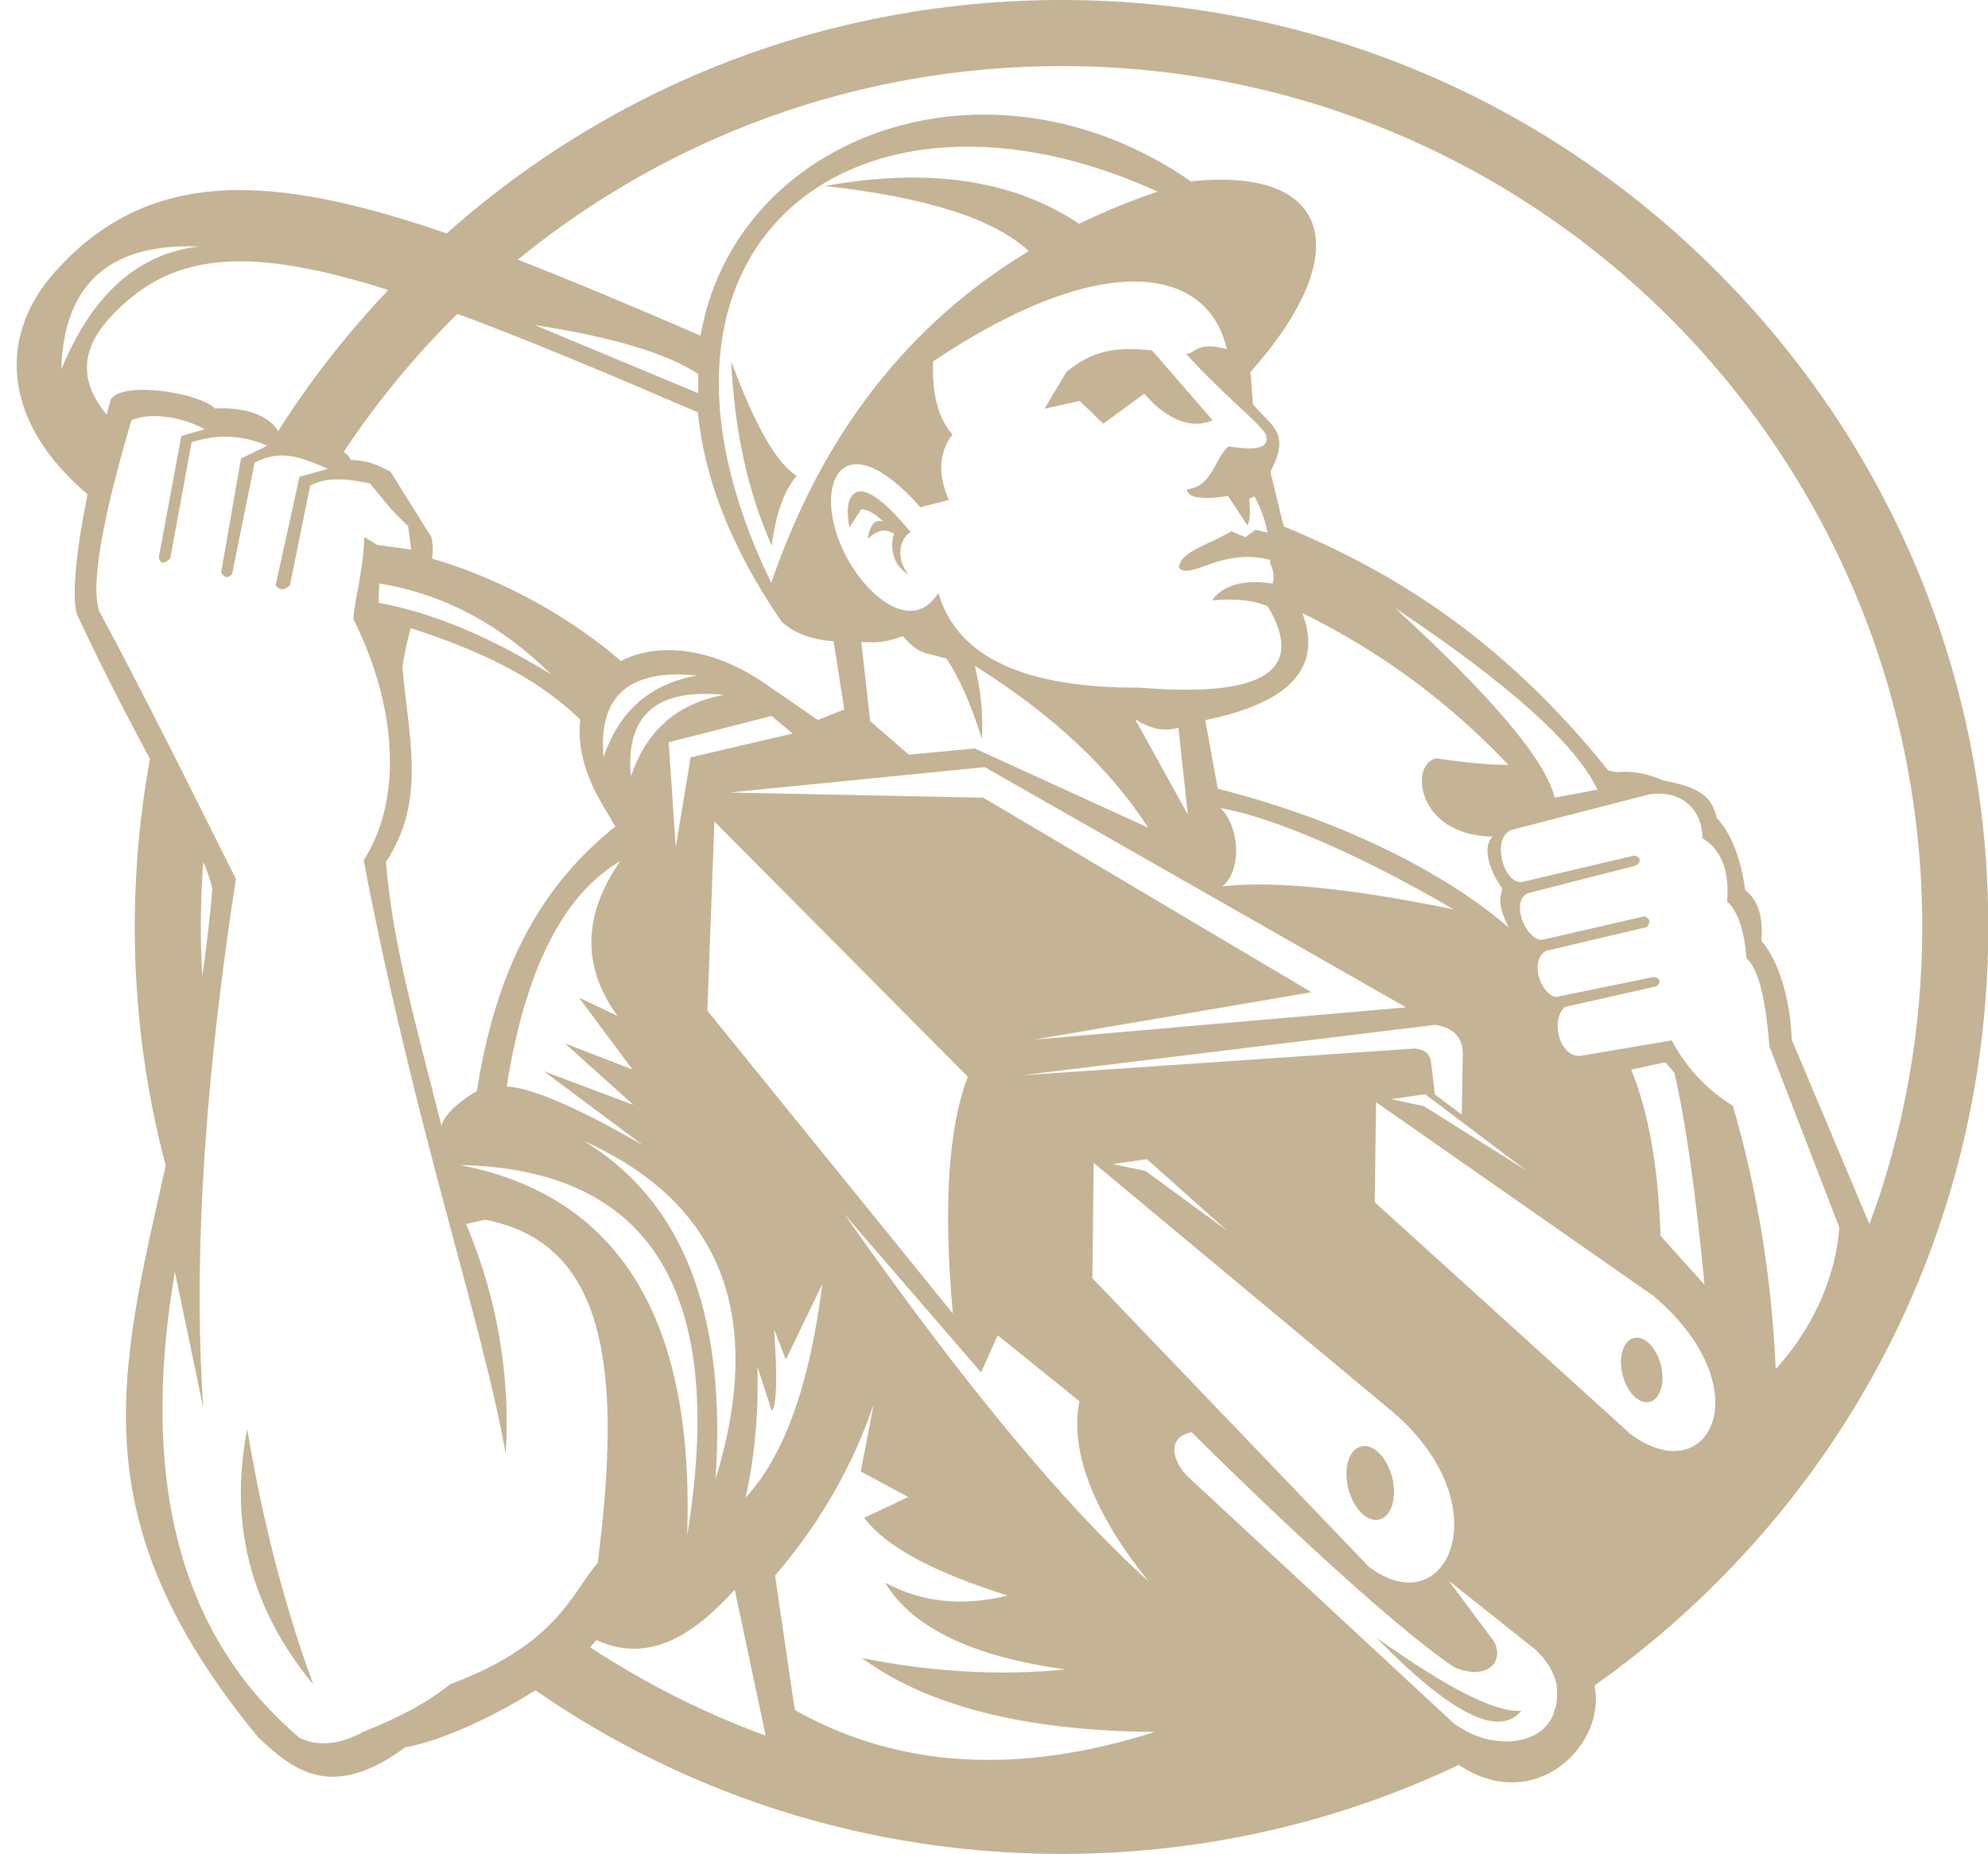 <?xml version="1.0" encoding="UTF-8" standalone="no"?><svg xmlns="http://www.w3.org/2000/svg" xmlns:xlink="http://www.w3.org/1999/xlink" fill="#c4b394" height="533.2" overflow="visible" preserveAspectRatio="xMidYMid meet" version="1" viewBox="-4.8 0.0 571.9 533.2" width="571.9" zoomAndPan="magnify"><g id="change1_1"><path clip-rule="evenodd" d="M305.833,115.325l-10.125,2.211l6.285-10.591 c7.531-6.202,14.565-7.317,24.629-6.156l17.432,20.087c-10.189,4.502-19.646-7.656-19.646-7.656l-11.818,8.643L305.833,115.325z M242.908,146.514c1.726-0.096,3.865,1.083,6.423,3.534c-2.391-0.872-3.895,0.824-4.512,5.085c2.473-2.667,4.995-3.209,7.568-1.623 c-1.142,3.501-0.677,8.819,4.109,11.701c-3.706-4.778-2.57-10.256,0.689-12.179c-8.285-9.939-13.784-13.552-16.498-10.839 c-1.638,1.355-2.02,4.547-1.146,9.574L242.908,146.514z M392.005,437.038c3.485-0.868,5.14-6.28,3.691-12.088 s-5.45-9.811-8.937-8.94c-3.487,0.869-5.141,6.282-3.692,12.089C384.517,433.906,388.518,437.909,392.005,437.038z M465.196,384.834 c-3.045,0.759-4.488,5.485-3.224,10.557c1.265,5.07,4.759,8.566,7.805,7.808c3.045-0.76,4.487-5.486,3.224-10.557 C471.735,387.57,468.241,384.075,465.196,384.834z M85.313,484.467c-8.265-22.549-14.593-47.014-18.981-73.394 C60.958,438.174,67.286,462.639,85.313,484.467z M391.154,471.006c21.36,21.929,35.267,28.934,41.712,21.016 C425.733,492.73,411.829,485.725,391.154,471.006z M489.1,455.127c-10.985,10.985-22.768,20.881-35.208,29.657 c3.61,16.696-16.851,37.614-39.043,22.829c-35.256,16.748-74.08,25.602-114.27,25.602c-54.863,0-107.186-16.475-151.35-47.058 c-12.391,7.854-27.69,14.767-37.393,16.363c-21.817,16.146-32.948,5.825-42.173-2.626C18.098,437.42,29.19,395.919,42.873,335.289 c-5.86-22.136-8.901-45.173-8.901-68.681c0-16.397,1.488-32.564,4.366-48.358c-5.983-11.125-13.139-24.75-21.007-41.545 c-1.418-5.063-0.48-17.216,3.062-34.509c-2.148-1.848-4.225-3.805-6.217-5.89c-17.677-18.495-18.931-40.453-3.151-58.115 c26.986-30.204,62.406-28.384,112.675-11.057C172.514,23.735,234.718,0,300.58,0C371.793,0,438.746,27.732,489.1,78.086 c50.355,50.355,78.087,117.307,78.087,188.521C567.187,337.821,539.456,404.773,489.1,455.127z M524.317,353.019l-20.117-52.11 c-1.07-14.017-3.265-22.452-6.588-25.308c-0.623-8.069-2.47-13.508-5.542-16.316c0.689-8.886-1.682-14.953-7.111-18.196 c-0.074-8.656-6.438-13.961-15.202-12.633l-39.91,10.28c-5.64,2.602-2.187,15.084,2.927,15.007l32.42-7.635 c2.173,0.142,2.173,2.001,0.521,2.877l-31.11,7.947c-4.836,2.529-0.7,12.871,3.972,13.437l29.806-6.849 c1.534,0.77,1.709,1.816,0.521,3.138l-29.02,6.851c-4.884,2.986-1.335,12.581,2.914,13.245l27.889-5.711 c1.529-0.259,2.877,1.441,0.93,2.656l-26.275,5.938c-4.434,4.024-1.215,15.043,4.895,13.981l25.896-4.382 c4.581,8.766,11.054,14.76,17.559,18.822c7.056,24.06,11.163,49.303,12.324,75.729C519.125,379.383,523.682,363.445,524.317,353.019 z M476.884,308.582l-2.588-3.054l-9.833,2.119c5.028,12.384,7.839,28.316,8.431,47.795l12.654,14.058 C482.94,342.402,480.051,322.097,476.884,308.582z M209.697,430.731c11.088-11.968,18.441-32.442,22.06-61.422l-10.498,21.752 l-3.388-8.79c0.999,13.721,0.792,21.597-0.616,23.628l-4.17-12.821C213.466,406.275,212.336,418.827,209.697,430.731z M269.301,377.755c-2.756-30.593-1.321-53.286,4.305-68.08l-72.891-73.396l-2.021,54.415L269.301,377.755z M201.046,425.496 c14.396-47.106,1.742-79.563-37.962-97.369C191.601,345.346,204.255,377.802,201.046,425.496z M192.871,441.705 c11.49-69.925-10.319-105.47-65.426-106.635C173.275,343.87,195.084,379.415,192.871,441.705z M106.208,247.896 c2.014,23.027,7.051,40.643,16.01,75.973c0.827-4.478,9.221-9.653,10.151-10.019c5.904-37.504,19.68-59.957,39.836-76.138 l-2.369-4.086c-6.477-10.135-8.652-19.227-7.705-26.634c-13.11-12.822-30.292-20.305-48.776-26.352 c-0.874,3.192-1.706,6.821-2.388,11.05C112.508,211.467,118.165,230,106.208,247.896z M153.775,193.967 c-14.726-14.5-31.221-23.219-49.482-26.156l-0.189,5.571C119.155,176.057,135.713,182.918,153.775,193.967z M328.234,55.111 C242.1,15.815,169.505,69.707,217.069,167.662c14.575-42.603,39.278-74.42,74.095-95.466c-10.056-9.275-29.605-15.509-58.667-18.697 c29.834-5.401,54.214-1.779,73.146,10.855C312.807,60.885,320.331,57.794,328.234,55.111z M238.068,158.933 c6.174,12.538,19.595,23.602,27.077,11.586c5.283,18.346,24.59,27.432,57.915,27.254c35.462,2.941,47.792-4.765,36.989-23.118 c-0.026-0.07-0.036-0.134-0.059-0.202c-3.64-1.751-9.003-2.366-16.131-1.817c3.304-4.44,9.131-6.036,17.473-4.802 c0.412-1.504,0.458-3.287-0.721-5.758c0.006-0.342-0.011-0.672-0.012-1.01c-13.842-3.785-23.065,6.025-26.258,2.195 c0.492-4.696,8.14-6.343,15.129-10.465l4.007,1.718l2.893-2.146l3.477,0.833c-0.734-3.75-2-7.236-3.806-10.457l-1.47,0.746 c0.391,3.754,0.221,6.293-0.51,7.62l-5.583-8.443c-7.737,1.141-11.67,0.49-11.798-1.955c7.33-0.671,7.926-8.984,11.922-12.298 c7.287,1.051,12.311,0.968,10.636-3.687c-2.567-3.894-11.75-10.79-22.944-23.079c2.199,0.786,2.783-3.814,11.83-1.213 c-5.189-23.375-34.877-29.671-84.49,3.497c-0.352,8.836,1.162,15.949,5.57,21.064c-4.588,5.875-3.685,12.833-1.044,18.801 l-8.182,2.089C237.008,120.035,228.643,139.794,238.068,158.933z M341.922,207.124l3.592,19.72 c43.609,11.06,71.319,29.058,83.785,40.02c-1.773-3.482-3.37-6.922-1.905-11.317c-3.104-4.08-6.241-11.686-2.755-14.923 c-22.345-0.326-23.93-21.369-16.186-22.511c8.263,1.243,15.158,1.873,20.713,1.902c-18.815-19.818-38.596-33.454-59.304-43.691 C375.757,191.845,366.454,202.116,341.922,207.124z M442.425,229.424l12.325-2.309c-6.135-13.043-25.557-30.465-58.263-52.264 C424.626,200.597,439.94,218.788,442.425,229.424z M346.809,254.938c14.792-1.674,36.995,0.535,66.609,6.625 c-28.35-16.537-52.333-26.471-67.108-29.19C351.958,237.939,352.458,250.474,346.809,254.938z M334.208,209.29 c-3.955,1.237-8.117,0.412-12.49-2.473l15.189,27.451L334.208,209.29z M242.978,184.657l2.548,22.759l11.125,9.64l18.98-1.784 l49.851,22.76c-10.983-17.064-27.601-32.578-49.851-46.539c1.768,7.217,2.446,14.225,2.039,21.02 c-3.04-9.721-6.423-17.407-10.149-23.058c-6.207-1.928-7.717-0.916-12.591-6.487C249.127,185.105,246.629,184.755,242.978,184.657z M205.033,227.944l73.043,1.476l94.411,55.959l-79.861,13.638l107.067-9.279l-121.197-69.104L205.033,227.944z M223.234,210.981 l-6.073-5.055l-29.599,7.566l2.035,30.142l4.292-25.817L223.234,210.981z M203.49,199.854c-19.475-1.956-28.41,5.886-26.801,23.527 C181.082,210.146,190.015,202.304,203.49,199.854z M173.633,247.674c-16.464,9.651-27.352,31.255-32.662,64.811 c7.324,0.419,20.407,6.062,39.246,16.926l-28.551-21.294l25.725,9.667l-19.655-17.696l19.398,7.515l-15.384-20.683l11.112,5.299 C162.568,278.082,162.826,263.233,173.633,247.674z M195.636,194.29c-19.475-1.956-28.408,5.887-26.8,23.527 C173.228,204.583,182.162,196.74,195.636,194.29z M238.01,349.073c34.131,48.629,63.375,83.916,87.728,105.858 c-14.707-17.961-23.137-36.876-20.008-51.905l-23.511-18.982l-4.789,10.688L238.01,349.073z M389.008,450.648 c22.617,17.06,38.345-17.829,6.711-44.674l-85.889-71.516l-0.385,33.17L389.008,450.648z M348.242,353.974l-23.105-20.583 l-9.851,1.401l9.451,2.002L348.242,353.974z M402.218,301.573c2.813,0.246,4.366,1.548,4.655,3.901l1.115,9.31l7.72,5.77 l0.278-16.194c0.401-5.608-2.265-8.806-7.998-9.589l-119.098,14.522L402.218,301.573z M395.33,316.127l9.45,2.003l29.462,18.495 l-29.062-21.9L395.33,316.127z M144.159,74.672c16.087,6.254,33.553,13.682,52.567,21.855 c10.033-57.745,82.816-84.57,141.077-44.365c39.904-4.257,48.144,19.935,17.121,54.837l0.721,9.277 c5.111,6.319,11.105,7.877,5.004,19.389l3.846,15.745c32.945,13.527,63.885,33.449,93.4,70.23l2.573,0.468 c4.242-0.439,8.615,0.338,13.12,2.331c11.117,2.093,14.051,4.838,15.519,10.905c4.165,4.165,7.126,12.415,8.111,20.593 c3.334,2.673,5.352,7.038,4.682,14.666c4.773,5.313,8.359,16.522,8.735,28.393l22.376,53.142 c9.813-26.657,15.175-55.467,15.175-85.529c0-136.751-110.855-247.606-247.606-247.606C241.25,19.001,186.802,39.877,144.159,74.672 z M149.001,93.477l47.059,19.609v-5.49C187.247,101.676,171.559,96.97,149.001,93.477z M94.077,129.966 c1.072,0.768,1.787,1.563,2.004,2.315c6.605,0.332,8.654,2.102,11.442,3.365l11.779,18.847c0.466,2.156,0.486,4.148,0.197,6.168 c21.683,6.306,41.345,18.148,54.322,29.463c10.35-5.415,26.101-4.207,41.741,6.676l14.893,10.277 c2.503-1.004,5.043-2.014,7.623-3.032l-3.06-19.593c-6.412-0.463-11.412-2.369-15.003-5.715 c-14.888-21.624-22.328-41.944-24.057-60.154c-27.194-11.698-49.936-21.213-69.174-28.319 C114.565,102.308,103.594,115.612,94.077,129.966z M52.393,70.904c-25.68-1.021-38.87,10.776-39.569,35.392 C21.659,84.749,34.849,72.952,52.393,70.904z M25.875,119.235c0.394-1.465,0.796-2.946,1.215-4.453 c3.762-5.28,25.496-1.784,29.952,2.692c10.102-0.496,16.085,2.783,18.145,6.559c9.146-14.396,19.744-27.999,31.71-40.632 c-40.774-12.881-63.029-11.107-80.539,8.491C17.553,101.749,18.946,110.971,25.875,119.235z M167.158,449.474 c7.109-55.583,2.624-92.012-32.461-98.671l-5.419,1.255c6.192,14.597,13.131,37.371,11.397,66.08 c-6.726-38.199-25.765-92.086-40.863-170.722c10.844-16.654,10.168-43.192-2.961-69.376c0.413-6.313,2.715-12.63,3.164-23.599 l3.703,2.286l9.782,1.344l-0.902-6.745c-5.51-5.187-6.903-7.468-10.947-12.246c-3.928-0.884-11.93-2.477-17.236,0.628l-5.813,28.596 c-1.066,1.218-2.957,1.817-4.112,0l6.863-31.15l8.224-2.323c-8.251-3.517-13.593-5.615-21.124-1.789l-6.499,32.124 c-1.238,1.24-2.282,1.042-3.134-0.593l5.715-32.689l7.532-3.69c-7.073-3.093-14.323-3.423-21.749-0.989l-6.147,33.433 c-1.803,1.669-2.901,1.57-3.295-0.299l6.476-34.913l6.723-1.977c-5.165-2.938-14.781-5.319-21.078-2.571 c-8.625,29.285-11.709,47.605-9.251,54.958c7.894,14.403,20.563,39.292,39.32,76.967c-10.509,68.177-11.838,116.637-9.387,152.173 l-8.172-39.191c-10.307,60.448,1.674,105.148,35.94,134.096c5.422,2.535,11.544,1.92,18.366-1.845 c10.371-4.042,18.55-8.526,24.895-13.623C155.618,472.84,159.515,458.349,167.158,449.474z M53.391,280.853 c1.149-7.977,2.139-16.301,2.893-25.025c-0.417-2.292-1.305-4.929-2.607-7.987c-0.463,6.195-0.704,12.453-0.704,18.767 C52.974,271.39,53.124,276.137,53.391,280.853z M215.457,499.194l-8.875-41.933c-6.38,6.582-21.052,23.239-39.828,14.435 c-0.524,0.684-1.126,1.383-1.784,2.094C180.654,484.077,197.567,492.645,215.457,499.194z M327.427,498.127 c-37.222-0.283-65.315-7.367-84.278-21.25c20.158,4.054,39.703,5.147,58.632,3.284c-26.862-3.695-44.186-12.019-51.968-24.969 c10.501,5.676,22.254,6.915,35.258,3.717c-21.557-6.792-35.306-14.246-41.247-22.36l12.655-5.988l-13.669-7.343l3.719-19.318 c-6.009,17.749-15.459,34.171-28.351,49.265l5.651,38.638C253.515,508.564,288.048,510.673,327.427,498.127z M442.274,492.543 c-0.066,0.041-0.132,0.086-0.197,0.128c0.271-0.576,0.494-1.175,0.677-1.788c0.437-1.921,0.521-4.067,0.233-6.399 c-0.688-3.311-2.618-6.786-6.141-10.09l-24.911-19.774l13.103,17.563c3.005,6.011-2.249,11.265-11.517,7.349 c-24.942-16.997-75.525-67.613-75.525-67.613c-7.335,1.46-5.621,8.5-0.794,13.05l76.319,70.787 c5.138,3.623,10.206,5.109,14.667,5.06c-0.044,0.023-0.088,0.047-0.131,0.07C435.491,500.913,440.377,497.764,442.274,492.543z M470.845,372.716l-79.775-55.703l-0.411,28.746l73.447,66.57C486.725,429.39,502.48,399.562,470.845,372.716z M205.55,103.899 c0.913,19.914,4.797,37.598,11.654,53.051c1.181-9.224,3.582-15.929,7.202-20.112C218.716,133.475,212.431,122.495,205.55,103.899z" fill="inherit" fill-rule="evenodd"/></g></svg>